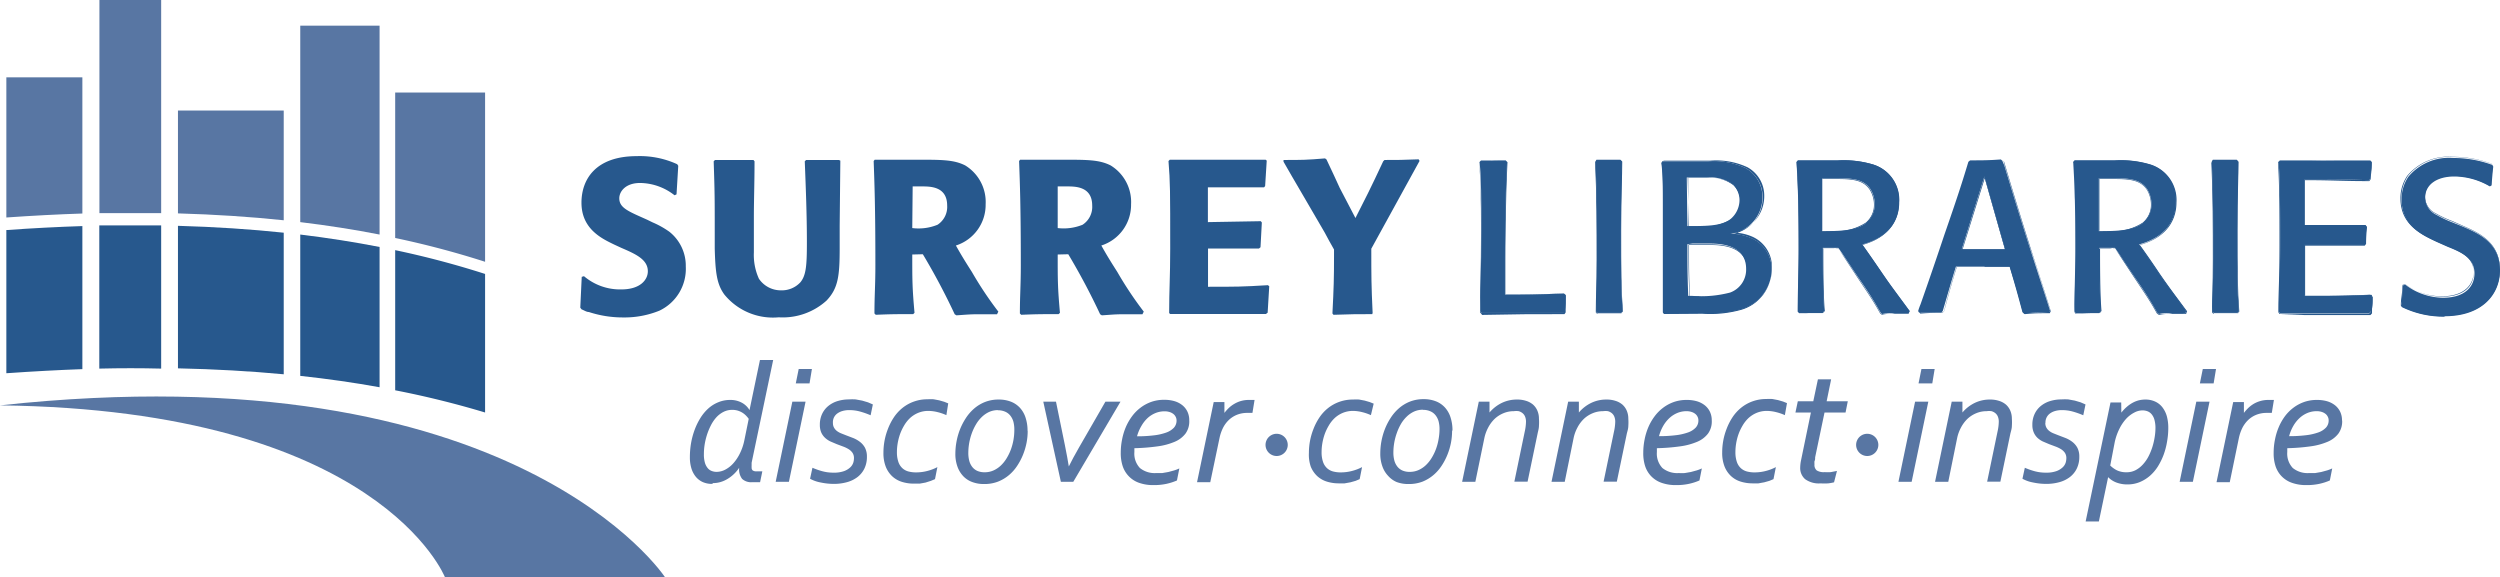 <?xml version="1.0" encoding="UTF-8"?> <svg xmlns="http://www.w3.org/2000/svg" xmlns:xlink="http://www.w3.org/1999/xlink" id="Layer_1" data-name="Layer 1" viewBox="0 0 189.09 43.67"><defs><style>.cls-1{fill:none;}.cls-2{fill:#27588d;}.cls-3,.cls-4{fill:#5876a3;}.cls-4{fill-rule:evenodd;}.cls-5{clip-path:url(#clip-path);}</style><clipPath id="clip-path"><rect class="cls-1" width="189.12" height="43.67"></rect></clipPath></defs><title>Artboard 1</title><path class="cls-2" d="M118.43,22.31c0,.54,0,.78-.08,1.25l-.08.11c-2.9,0-3.14,0-6.21,0l-.1-.11c0-1.32.08-3.27.08-6.12,0-2.51,0-3.89-.13-5.19l.11-.11c.88,0,1,0,1.87,0l.1.1c-.16,3-.16,7-.16,7.35,0,1.25,0,1.92,0,2.69,1.81,0,2.3,0,4.46-.08Z"></path><path class="cls-2" d="M112.05,23.75l-.11-.12v-.06c0-1.3.08-3.26.08-6.08,0-2.58-.05-3.94-.13-5.19l.12-.13h.36l1.53,0,.12.1c-.15,2.92-.16,6.64-.16,7.36,0,1.17,0,1.83,0,2.53v.14c1.74,0,2.27,0,4.25-.08h.19l.12.14c0,.35,0,.57,0,.8s0,.29,0,.47l-.09.13c-2.93,0-3.16,0-6.23.06Zm1.83-11.6c-.69,0-.91,0-1.52.05H112l-.1.11c.09,1.23.14,2.6.14,5.18,0,2.82,0,4.78-.08,6.08v0l.08.09c3.05,0,3.29,0,6.19,0l.06-.1,0-.45c0-.23,0-.45.05-.79l-.09-.11h-.16c-2,.06-2.52.08-4.28.08h0V22.1c0-.7,0-1.36,0-2.53,0-.72,0-4.45.16-7.35Z"></path><path class="cls-2" d="M122.68,12.24c0,1.09-.08,2.38-.08,5.18,0,3.13,0,4.46.13,6.14l-.1.11-1.81,0-.1-.11c0-1,.07-1.86.07-4,0-2.46,0-4.9-.12-7.35l.08-.13c.72,0,1,0,1.81,0Z"></path><path class="cls-2" d="M120.81,23.75l-.11-.12v-.18c0-.93.06-1.81.06-3.8,0-2.41,0-4.9-.11-7.34l.09-.15c.73,0,1,0,1.83-.06l.13.12c0,1.11-.08,2.41-.08,5.2,0,3,0,4.41.13,6.14l-.1.13-.47,0-1.35,0Zm1.74-11.6c-.81.06-1.08.06-1.79.06l-.06.12c.12,2.43.12,4.92.12,7.33,0,2,0,2.87-.06,3.8v.16l.08.09,1.34,0h.45l.08-.11c-.11-1.72-.14-3.09-.14-6.12,0-2.79,0-4.09.08-5.18Z"></path><path class="cls-2" d="M125.87,23.73l-.08-.11c0-.78,0-1.53,0-3,0-.7,0-4.1,0-4.87,0-1.71,0-2.59-.11-3.44l.08-.11,2.18,0c.32,0,.83,0,1.27,0a5.6,5.6,0,0,1,2.8.5,2.47,2.47,0,0,1,1.29,2.23,2.76,2.76,0,0,1-2.43,2.75,3.9,3.9,0,0,1,1.5.29A2.54,2.54,0,0,1,134,20.37a3.16,3.16,0,0,1-2.23,3,8.7,8.7,0,0,1-3,.31Zm1.76-6.63c1.47,0,2.59,0,3.27-.54a1.89,1.89,0,0,0,.67-1.42,1.71,1.71,0,0,0-.46-1.16,2.92,2.92,0,0,0-2-.55c-.52,0-1,0-1.53,0Zm0,1.37c0,1.86,0,2.13.06,3.91H128a8.66,8.66,0,0,0,2.85-.25,1.84,1.84,0,0,0,1.22-1.79c0-1.91-2.1-1.92-2.88-1.92l-1.17,0Z"></path><path class="cls-2" d="M125.86,23.75l-.09-.12c0-.76,0-1.49,0-3,0-.34,0-1.33,0-2.34s0-2.14,0-2.53c0-1.63,0-2.52-.11-3.43l.08-.13,2.2,0c.33,0,.83,0,1.27,0a5.64,5.64,0,0,1,2.81.51,2.5,2.5,0,0,1,1.3,2.25,2.77,2.77,0,0,1-2.29,2.74,3.62,3.62,0,0,1,1.35.29A2.54,2.54,0,0,1,134,20.37a3.19,3.19,0,0,1-2.25,3.05,8.68,8.68,0,0,1-3,.31Zm3.42-11.6c-.44,0-.94,0-1.27,0l-2.18,0-.06.1c.08.9.12,1.79.12,3.42,0,.39,0,1.47,0,2.53s0,2,0,2.34c0,1.54,0,2.27,0,3l.07.09,2.85,0a8.68,8.68,0,0,0,3-.31,3.15,3.15,0,0,0,2.21-3,2.5,2.5,0,0,0-1.53-2.44,3.8,3.8,0,0,0-1.46-.29h0v0a2.76,2.76,0,0,0,2.41-2.73,2.45,2.45,0,0,0-1.27-2.21,5.59,5.59,0,0,0-2.79-.5m-.87,10.24h-.73v0c-.07-1.78-.07-2.06-.07-3.91v0l.41,0,1.17,0c.72,0,2.91,0,2.91,1.95a1.87,1.87,0,0,1-1.24,1.81,7.16,7.16,0,0,1-2.46.25m-.69-.05h.69a7.13,7.13,0,0,0,2.44-.24,1.82,1.82,0,0,0,1.21-1.77c0-1.9-2.15-1.9-2.86-1.9l-1.17,0-.37,0c0,1.82,0,2.11.06,3.86m.45-5.22h-.57V13.46h0c.51,0,1,0,1.53,0a2.93,2.93,0,0,1,2,.56,1.75,1.75,0,0,1,.46,1.17,1.92,1.92,0,0,1-.68,1.43,4.44,4.44,0,0,1-2.75.55m-.52-.05h.52a4.4,4.4,0,0,0,2.72-.54,1.88,1.88,0,0,0,.66-1.4A1.7,1.7,0,0,0,131.1,14a2.89,2.89,0,0,0-1.94-.55c-.51,0-1,0-1.51,0Z"></path><path class="cls-2" d="M137.86,23.68c-.93,0-.95,0-1.79,0l-.1-.11c0-1.58.07-3.18.07-4.76,0-3.65-.07-4.93-.16-6.56l.1-.11h.41l1.65,0,1,0a7.76,7.76,0,0,1,2.56.28,2.79,2.79,0,0,1,2.05,2.88c0,1.3-.7,2.62-2.79,3.19.28.37,1.55,2.23,1.84,2.65.51.72.73,1,1.74,2.38l-.07.16c-.33,0-.67,0-1,0s-.68,0-1,.07l-.11-.08-.2-.34c-.47-.83-1-1.61-1.55-2.41-1-1.48-1.08-1.65-1.47-2.17-.51,0-.6,0-1.17,0,0,.9,0,3.4.11,4.77Zm3.32-6.86a1.77,1.77,0,0,0,.62-1.37,2.19,2.19,0,0,0-.31-1.12c-.52-.8-1.4-.85-2.62-.85l-1.06,0c0,1.89,0,2.15,0,4,1.24,0,2.59,0,3.37-.64"></path><path class="cls-2" d="M142.33,23.8l-.12-.09-.2-.35c-.34-.6-.73-1.18-1.11-1.75l-.44-.66-.42-.64c-.6-.91-.72-1.1-1-1.53l-.29,0c-.27,0-.43,0-.84,0,0,1.19,0,3.49.11,4.74l-.1.13c-.95,0-1,0-1.81.06l-.12-.12c0-1.43.06-3,.06-4.77,0-3.59-.06-4.87-.16-6.56l.1-.13H138l1,0h0a7.72,7.72,0,0,1,2.56.28,2.81,2.81,0,0,1,2.07,2.91c0,.91-.36,2.53-2.77,3.21.24.32,1,1.4,1.47,2.11l.39.56c.48.68.72,1,1.71,2.33l-.07.2h0c-.33,0-.67,0-1,0s-.68,0-1,.07ZM139,18.75c.35.45.47.63,1.07,1.54l.42.63.44.66c.38.57.77,1.15,1.11,1.75l.19.34.1.07c.34,0,.68,0,1-.07s.65,0,1,0l.06-.15c-1-1.28-1.23-1.62-1.71-2.31l-.39-.56c-.48-.69-1.28-1.86-1.49-2.14l0,0h0c2.41-.66,2.77-2.27,2.77-3.17a2.77,2.77,0,0,0-2-2.86,7.74,7.74,0,0,0-2.55-.28l-1,0H136l-.08.11c.11,1.67.17,3,.17,6.55,0,1.78,0,3.34-.07,4.76l.09.1a17.41,17.41,0,0,1,1.77-.06l.08-.11c-.1-1.24-.12-3.58-.12-4.76v0h0c.43,0,.59,0,.86,0Zm-.55-1.26h-.67v0c0-1.81,0-2.07,0-4v0h0l1.06,0c1.26,0,2.12.06,2.64.86a2.22,2.22,0,0,1,.31,1.14,1.79,1.79,0,0,1-.63,1.39,4.2,4.2,0,0,1-2.74.65m-.62-.06h.63a4.17,4.17,0,0,0,2.7-.64,1.75,1.75,0,0,0,.61-1.35,2.17,2.17,0,0,0-.31-1.11c-.51-.78-1.36-.83-2.6-.83l-1,0c0,1.86,0,2.13,0,3.91"></path><path class="cls-2" d="M151.6,12.52c.54,1.79,1.16,3.81,1.65,5.36s1.32,4.07,1.81,5.63l-.06.13c-.85,0-1.21,0-1.89.07l-.11-.11c-.41-1.53-.54-2-1-3.44l-1.94,0-2.12,0c-.47,1.53-.57,1.92-1,3.37l-.11.11c-.7,0-.86,0-1.68,0l-.07-.11a4.48,4.48,0,0,1,.18-.51q.93-2.64,1.81-5.28c1-2.88,1.34-3.94,1.81-5.5l.13-.11c1.14,0,1.29,0,2.33-.07l.11.11Zm-3.22,6.33,1.56,0,1.71,0-1.56-5.5Z"></path><path class="cls-2" d="M153.09,23.73l-.12-.12c-.38-1.42-.52-1.91-.87-3.11l-.09-.32h-4c-.42,1.35-.54,1.81-.84,2.91l-.12.44-.12.13c-.71,0-.88,0-1.69.06h0l-.07-.13a3.65,3.65,0,0,1,.18-.53c.61-1.74,1.22-3.52,1.81-5.27,1-2.86,1.33-3.93,1.81-5.5l.14-.12h.2c1,0,1.16,0,2.14-.06l.13.12.09.3c.56,1.87,1.17,3.87,1.64,5.36l.27.85c.5,1.55,1.13,3.48,1.53,4.79l-.07.16h0c-.83,0-1.18,0-1.89.07Zm-3-3.62h2l.1.35c.35,1.2.49,1.7.86,3.1l.1.1c.7,0,1,0,1.86-.07l.06-.12c-.41-1.29-1-3.22-1.54-4.77l-.27-.85c-.47-1.49-1.08-3.49-1.64-5.36l-.08-.29-.11-.1c-1,.05-1.14.06-2.12.07h-.19l-.11.11c-.47,1.57-.83,2.64-1.8,5.49-.59,1.76-1.2,3.53-1.81,5.28a4.58,4.58,0,0,0-.18.5l.05.08c.8,0,1,0,1.67,0l.1-.11.11-.43c.3-1.11.42-1.57.84-2.93v0h2.13m-.15-1.22h-1.6l1.74-5.62,1.6,5.62h-1.74m-1.53-.07h3.21l-1.53-5.39Z"></path><path class="cls-2" d="M158.79,23.68c-.93,0-.95,0-1.79,0l-.1-.11c0-1.58.07-3.18.07-4.76,0-3.65-.07-4.93-.16-6.56l.1-.11h.41l1.64,0,1,0a7.76,7.76,0,0,1,2.56.28,2.79,2.79,0,0,1,2.05,2.88c0,1.3-.7,2.62-2.79,3.19.28.37,1.55,2.23,1.84,2.65.51.72.73,1,1.74,2.38l-.07.16c-.33,0-.67,0-1,0s-.68,0-1,.07l-.11-.08-.2-.34c-.47-.83-1-1.61-1.55-2.41-1-1.48-1.08-1.65-1.47-2.17-.51,0-.6,0-1.17,0,0,.9,0,3.4.11,4.77Zm3.32-6.86a1.77,1.77,0,0,0,.62-1.37,2.18,2.18,0,0,0-.31-1.12c-.52-.8-1.4-.85-2.62-.85l-1.06,0c0,1.89,0,2.15,0,4,1.24,0,2.59,0,3.37-.64"></path><path class="cls-2" d="M163.26,23.8l-.12-.09-.2-.35c-.34-.6-.73-1.18-1.11-1.75l-.44-.66-.42-.64c-.6-.91-.72-1.1-1-1.53l-.29,0c-.27,0-.43,0-.84,0,0,1.19,0,3.5.11,4.74l-.1.13c-.94,0-1,0-1.81.06l-.12-.12c0-1.44.06-3,.06-4.77,0-3.59-.06-4.87-.16-6.56l.1-.13h2.07l1,0h0a7.71,7.71,0,0,1,2.56.28,2.81,2.81,0,0,1,2.07,2.91c0,.91-.36,2.53-2.77,3.21.24.32,1,1.4,1.47,2.12l.39.56c.48.68.72,1,1.71,2.33l-.07.2h0c-.33,0-.67,0-1,0s-.68,0-1,.07Zm-3.32-5.05c.35.45.47.63,1.07,1.54l.42.64.44.66c.38.57.77,1.15,1.11,1.75l.2.34.1.07c.34,0,.68,0,1-.07s.65,0,1,0l.06-.15c-1-1.28-1.22-1.62-1.7-2.3l-.39-.56c-.48-.7-1.28-1.86-1.49-2.14l0,0h0c2.41-.66,2.77-2.27,2.77-3.17a2.77,2.77,0,0,0-2-2.86,7.74,7.74,0,0,0-2.55-.28l-1,0H156.9l-.08.11c.11,1.67.17,3,.17,6.55,0,1.78,0,3.34-.07,4.76l.09.1a17.4,17.4,0,0,1,1.77-.06l.08-.11c-.12-1.53-.12-4.43-.12-4.76v0h0c.43,0,.59,0,.86,0Zm-.55-1.26h-.67v0c0-1.81,0-2.07,0-4v0h0l1.06,0c1.26,0,2.12.06,2.64.86a2.19,2.19,0,0,1,.31,1.14,1.8,1.8,0,0,1-.63,1.39,4.21,4.21,0,0,1-2.74.65m-.62-.06h.63a4.17,4.17,0,0,0,2.71-.64,1.75,1.75,0,0,0,.61-1.35,2.17,2.17,0,0,0-.3-1.11c-.51-.78-1.36-.83-2.6-.83l-1,0c0,1.86,0,2.13,0,3.91"></path><path class="cls-2" d="M169.29,12.24c0,1.09-.08,2.38-.08,5.18,0,3.13,0,4.46.13,6.14l-.1.11-1.81,0-.1-.11c0-1,.07-1.86.07-4,0-2.46,0-4.9-.11-7.35l.08-.13c.72,0,1,0,1.81,0Z"></path><path class="cls-2" d="M167.42,23.75l-.11-.12v-.19c0-.93.06-1.81.06-3.78,0-2.41,0-4.9-.11-7.34l.09-.15c.73,0,1,0,1.83-.06l.13.12c0,1.11-.07,2.41-.07,5.2,0,3,0,4.4.13,6.14l-.1.13-.47,0-1.35,0Zm1.74-11.6c-.81.06-1.08.06-1.79.06l-.06.12c.12,2.43.12,4.92.12,7.33,0,2,0,2.86-.06,3.79v.17l.08.09,1.34,0h.45l.08-.11c-.11-1.72-.14-3.1-.14-6.12,0-2.79,0-4.09.08-5.18Z"></path><path class="cls-2" d="M179.4,22.34c0,.55,0,.67-.08,1.22l-.11.12c-3.17,0-3.68,0-6.77,0l-.08-.11c0-1.29.1-2.17.1-5.15,0-2.74,0-4.3-.11-6.17l.1-.11c3.21,0,3.84,0,6.84,0l.1.11c0,.49-.08.68-.11,1.27l-.1.11c-2.1-.07-2.8-.07-4.87-.08,0,1.5,0,2,0,3.47,2,0,2.62,0,4.61,0l.08.11a11.27,11.27,0,0,0-.08,1.25l-.1.11c-1.89,0-2.3,0-4.51,0,0,1.89,0,2.35,0,3.89,2.46,0,3,0,5.07-.08Z"></path><path class="cls-2" d="M172.42,23.75l-.09-.12V23.2c0-1.12.08-2.08.08-4.74s0-4.3-.11-6.17l.1-.13h1.31l5.55,0,.12.12c0,.15,0,.26,0,.36,0,.28-.05.5-.08.93l-.1.13c-1.91,0-2.67-.06-4.32-.07h-.55c0,1.47,0,1.93,0,3.42,1.77,0,2.45,0,4,0h.6l.1.13c-.05.53-.06.71-.07,1.13v.14l-.1.13c-1.9,0-2.3,0-4.51,0,0,1.56,0,2.14,0,3.18v.66c2.43,0,2.95,0,5-.08l.12.12c0,.43,0,.6-.06.89l0,.35-.12.13c-2.48,0-3.33,0-5,0Zm6.83-11.6c-2.53,0-3.37,0-5.53.05h-1.29l-.08.11c.12,1.86.12,3.38.12,6.16s0,3.62-.08,4.74l0,.41.07.09,1.74,0c1.7,0,2.56,0,5,0l.1-.11v-.34c0-.29,0-.46.06-.87l-.09-.1c-2.08.09-2.59.09-5,.09h0v-.71c0-1.05,0-1.63,0-3.21v0h0c2.22,0,2.62,0,4.51,0l.08-.1v-.12a10.54,10.54,0,0,1,.08-1.12l-.08-.1-.58,0c-1.55,0-2.22,0-4,0h0v0c0-1.51,0-2,0-3.47v0h.6c1.65,0,2.4,0,4.3.08l.08-.1c0-.42,0-.64.07-.92l0-.34Z"></path><path class="cls-2" d="M186.32,17.16c1.19.52,2.77,1.21,2.77,3.29,0,1.82-1.35,3.47-4.18,3.47a7,7,0,0,1-3.22-.72l-.07-.11c.07-.57.08-.88.13-1.5l.16-.07a4.8,4.8,0,0,0,2.87,1c1.68,0,2.38-.86,2.38-1.84,0-1.14-.94-1.58-2-2l-.81-.36c-1.16-.54-2.7-1.24-2.7-3.23a3,3,0,0,1,.5-1.71,4,4,0,0,1,3.42-1.43,8.54,8.54,0,0,1,2.93.52l.08.13c-.07.62-.08.85-.13,1.43l-.13.07a5.38,5.38,0,0,0-2.69-.75c-1.35,0-2.2.64-2.2,1.6a1.46,1.46,0,0,0,.83,1.29,8.6,8.6,0,0,0,1.25.59Z"></path><path class="cls-2" d="M184.91,23.95a7.17,7.17,0,0,1-3.24-.72l-.08-.12c0-.45.07-.73.1-1.11l0-.42.18-.07.07,0a4.72,4.72,0,0,0,2.81.93c1.47,0,2.35-.68,2.35-1.82s-.9-1.55-2-2l-.85-.37c-1.13-.53-2.69-1.25-2.69-3.23a3,3,0,0,1,.51-1.72,4.06,4.06,0,0,1,3.44-1.44,8.55,8.55,0,0,1,2.94.52l.09.14c-.05.54-.07.79-.11,1.21l0,.24-.14.08a5.54,5.54,0,0,0-2.7-.75c-1.32,0-2.17.62-2.17,1.57a1.42,1.42,0,0,0,.82,1.27,8.65,8.65,0,0,0,1.25.58l.81.36c1.18.52,2.78,1.22,2.78,3.31,0,1.61-1.1,3.49-4.21,3.49m-3.14-2.34,0,.39c0,.38,0,.66-.1,1.09l.06.1a7.17,7.17,0,0,0,3.2.7c3.07,0,4.16-1.85,4.16-3.44,0-2.06-1.58-2.75-2.74-3.26l-.83-.36a8.47,8.47,0,0,1-1.26-.59,1.49,1.49,0,0,1-.84-1.31c0-1,.87-1.62,2.22-1.62a5.42,5.42,0,0,1,2.7.75l.11-.07v-.22c0-.42.06-.67.11-1.2l-.08-.11a8.61,8.61,0,0,0-2.91-.51,4,4,0,0,0-3.4,1.42,3,3,0,0,0-.5,1.7c0,2,1.54,2.67,2.66,3.19h0l.81.36c1.1.42,2,.87,2,2,0,.9-.63,1.86-2.4,1.86a4.77,4.77,0,0,1-2.83-.93l0,0Z"></path><path class="cls-2" d="M49.36,16.82a6.71,6.71,0,0,1,1.27.71,3.28,3.28,0,0,1,1.24,2.63,3.5,3.5,0,0,1-2,3.34,7,7,0,0,1-2.74.51,8.24,8.24,0,0,1-2.59-.41c-.18,0-.36-.13-.55-.2l-.1-.13L44,20.94l.17-.05a4.21,4.21,0,0,0,2.83,1c1.44,0,2-.74,2-1.37,0-.88-.88-1.29-2-1.77l-.54-.25c-.93-.45-2.48-1.17-2.48-3.17,0-1.77,1.08-3.52,4.18-3.52a6.77,6.77,0,0,1,3.06.61l.08.12-.13,2.16-.15.07a4.28,4.28,0,0,0-2.61-.93c-1.09,0-1.57.64-1.57,1.16,0,.74.73,1,2.11,1.62Z"></path><path class="cls-2" d="M63.56,12.15l-.05,4.91v1.68c0,2.1-.1,3.06-1,4A4.94,4.94,0,0,1,58.9,24a4.74,4.74,0,0,1-4.11-1.72c-.58-.79-.68-1.69-.73-3.47V17.6c0-2.58,0-3-.08-5.4l.1-.1c1.12,0,1.5,0,2.91,0l.08.1c0,1.64-.05,2.91-.05,4.25,0,.88,0,1.75,0,2.63a4.36,4.36,0,0,0,.38,2,2,2,0,0,0,1.68.88,1.91,1.91,0,0,0,1.45-.6c.45-.53.5-1.32.5-3.06,0-2-.08-4.06-.16-6.1l.1-.1c.94,0,1.27,0,2.48,0Z"></path><path class="cls-2" d="M69,19.25c0,2,0,2.49.17,4.41l-.1.1c-1.36,0-1.62,0-2.83.05l-.1-.1c0-1.37.07-2.11.07-3.65,0-4.49-.07-6.21-.13-7.88l.08-.1h2l1.16,0c1.93,0,2.82,0,3.68.43a3.24,3.24,0,0,1,1.55,2.94,3.23,3.23,0,0,1-2.25,3.12c.41.73.68,1.17,1.21,2a27.32,27.32,0,0,0,2,3l-.1.2c-.51,0-1,0-1.55,0s-1,.05-1.52.08l-.13-.08a49.86,49.86,0,0,0-2.41-4.54Zm0-2A3.8,3.8,0,0,0,70.91,17a1.61,1.61,0,0,0,.73-1.45c0-1.45-1.27-1.45-1.92-1.45-.23,0-.46,0-.69,0Z"></path><path class="cls-2" d="M80,19.25c0,2,0,2.49.17,4.41l-.1.1c-1.36,0-1.62,0-2.83.05l-.1-.1c0-1.37.07-2.11.07-3.65,0-4.49-.07-6.21-.13-7.88l.08-.1h2l1.16,0c1.93,0,2.82,0,3.68.43a3.24,3.24,0,0,1,1.55,2.94,3.23,3.23,0,0,1-2.25,3.12c.41.73.68,1.17,1.21,2a27.32,27.32,0,0,0,2,3l-.1.2c-.51,0-1,0-1.55,0s-1,.05-1.52.08l-.13-.08a50.36,50.36,0,0,0-2.41-4.54Zm0-2A3.8,3.8,0,0,0,81.88,17a1.61,1.61,0,0,0,.73-1.45c0-1.45-1.27-1.45-1.92-1.45-.23,0-.46,0-.69,0Z"></path><path class="cls-2" d="M96,21.65l-.12,2-.13.1H88.51l-.08-.07c0-1.74.08-2.78.08-4.86,0-4.43,0-5-.13-6.64l.1-.1h7.25l.08.07-.12,1.92-.08.1c-2,0-2.38,0-4.25,0v2.63l4-.07.08.1-.1,1.87-.12.1H91.37l0,2.89c2.11,0,2.58,0,4.53-.12Z"></path><path class="cls-2" d="M103.79,23.76c-1.17,0-1.54,0-2.93.05l-.08-.1c.1-1.95.12-2.68.12-4.31v-.53c-.25-.43-.48-.86-.71-1.29-.43-.76-2.63-4.49-3.11-5.35l0-.13c1.39,0,1.74,0,3.14-.12l.11.08c.5,1.06.73,1.55,1,2.15.17.31,1,1.92,1.19,2.28.69-1.35,1.14-2.23,2.1-4.29l.1-.1c1,0,1.34,0,2.58-.05l.07.12-3.65,6.64c0,2.11,0,2.71.1,4.86Z"></path><path class="cls-3" d="M53.86,36.6a1.71,1.71,0,0,1-.71-.14,1.46,1.46,0,0,1-.53-.41,1.86,1.86,0,0,1-.33-.64,2.83,2.83,0,0,1-.11-.83,6.3,6.3,0,0,1,.09-1.07,5.76,5.76,0,0,1,.27-1,4.91,4.91,0,0,1,.44-.9,3.35,3.35,0,0,1,.6-.72,2.57,2.57,0,0,1,.76-.47,2.31,2.31,0,0,1,.88-.17,1.79,1.79,0,0,1,.89.21,1.48,1.48,0,0,1,.58.56h0l.79-3.79h1L56.85,35c0,.07,0,.13,0,.2a1.25,1.25,0,0,0,0,.16.28.28,0,0,0,.08.22.49.49,0,0,0,.31.07h.19l.23,0-.17.82-.26,0-.33,0a1,1,0,0,1-.77-.25,1.17,1.17,0,0,1-.22-.84h0a2.78,2.78,0,0,1-.47.54,2.69,2.69,0,0,1-.51.36,2.15,2.15,0,0,1-.51.2,2.06,2.06,0,0,1-.48.06m2.69-4.86a2,2,0,0,0-.2-.24,1.5,1.5,0,0,0-.27-.22,1.55,1.55,0,0,0-.35-.16,1.46,1.46,0,0,0-.43-.06,1.43,1.43,0,0,0-.67.16,1.9,1.9,0,0,0-.55.43,2.85,2.85,0,0,0-.41.62,4.7,4.7,0,0,0-.29.72,4.91,4.91,0,0,0-.17.74,4.56,4.56,0,0,0-.05.68,2.25,2.25,0,0,0,.08.66,1.12,1.12,0,0,0,.22.41.73.73,0,0,0,.31.21,1,1,0,0,0,.35.06,1.43,1.43,0,0,0,.64-.16,2.14,2.14,0,0,0,.61-.47,3.27,3.27,0,0,0,.51-.76,4,4,0,0,0,.34-1Z"></path><path class="cls-3" d="M58.67,36.44l1.26-6.06h1l-1.26,6.06ZM60.19,29l.22-1.09h1L61.23,29Z"></path><path class="cls-3" d="M63,32a.69.69,0,0,0,.08.34.83.83,0,0,0,.21.25,1.37,1.37,0,0,0,.31.18l.38.15.55.21a2.15,2.15,0,0,1,.51.29,1.4,1.4,0,0,1,.38.44,1.43,1.43,0,0,1,.15.69,2,2,0,0,1-.19.89,1.81,1.81,0,0,1-.52.64,2.31,2.31,0,0,1-.8.39,3.71,3.71,0,0,1-1,.13,4.84,4.84,0,0,1-1-.11,2.59,2.59,0,0,1-.79-.28l.18-.83a5.56,5.56,0,0,0,.74.26,3.18,3.18,0,0,0,.86.11,2.26,2.26,0,0,0,.8-.12,1.37,1.37,0,0,0,.47-.29.84.84,0,0,0,.22-.35,1.14,1.14,0,0,0,.05-.32.71.71,0,0,0-.11-.42,1,1,0,0,0-.3-.28,2.26,2.26,0,0,0-.42-.2l-.48-.18-.47-.2a1.6,1.6,0,0,1-.4-.27,1.24,1.24,0,0,1-.29-.4,1.43,1.43,0,0,1-.11-.58,1.88,1.88,0,0,1,.18-.85,1.73,1.73,0,0,1,.48-.6,2.07,2.07,0,0,1,.7-.36,2.93,2.93,0,0,1,.83-.12,3.83,3.83,0,0,1,.52,0l.49.09.44.13.37.16-.17.82a6,6,0,0,0-.79-.28,3,3,0,0,0-.81-.11,1.79,1.79,0,0,0-.54.07,1.22,1.22,0,0,0-.4.2.83.83,0,0,0-.24.3A.85.85,0,0,0,63,32"></path><path class="cls-3" d="M71.58,31.4a3.74,3.74,0,0,0-.67-.23,2.94,2.94,0,0,0-.69-.09,2,2,0,0,0-.78.15,2.1,2.1,0,0,0-.62.4,2.56,2.56,0,0,0-.45.58,3.73,3.73,0,0,0-.31.67,4.25,4.25,0,0,0-.17.69,3.94,3.94,0,0,0-.05.62,2.23,2.23,0,0,0,.11.75,1.15,1.15,0,0,0,.3.47,1.09,1.09,0,0,0,.46.25,2.25,2.25,0,0,0,.59.07,3.32,3.32,0,0,0,.88-.12,3.47,3.47,0,0,0,.72-.28l-.18.91-.31.13L70,36.5l-.44.08-.46,0a3,3,0,0,1-.87-.13,1.92,1.92,0,0,1-.73-.41,2,2,0,0,1-.5-.73,2.8,2.8,0,0,1-.18-1.07,5,5,0,0,1,.08-.89,4.91,4.91,0,0,1,.26-.91,4.48,4.48,0,0,1,.44-.86,3.19,3.19,0,0,1,.64-.71,3,3,0,0,1,1.93-.67,3.24,3.24,0,0,1,.45,0l.42.08.38.11.3.12Z"></path><path class="cls-3" d="M77.73,32.61a4.65,4.65,0,0,1-.08.85,4.89,4.89,0,0,1-.26.9,4.65,4.65,0,0,1-.44.85,3.26,3.26,0,0,1-.63.72,3,3,0,0,1-.84.5,2.86,2.86,0,0,1-1.05.18,2.49,2.49,0,0,1-.89-.15,1.79,1.79,0,0,1-.68-.44,2.06,2.06,0,0,1-.44-.72,2.81,2.81,0,0,1-.16-1,5.07,5.07,0,0,1,.08-.86,5,5,0,0,1,.25-.91,4.75,4.75,0,0,1,.44-.87,3.41,3.41,0,0,1,.63-.74,2.87,2.87,0,0,1,.83-.51,2.79,2.79,0,0,1,1.05-.19,2.51,2.51,0,0,1,.89.15,1.83,1.83,0,0,1,.69.45,2,2,0,0,1,.44.74,3.16,3.16,0,0,1,.16,1m-2.23-1.54a1.61,1.61,0,0,0-.68.14,2,2,0,0,0-.55.38,2.59,2.59,0,0,0-.44.56,3.89,3.89,0,0,0-.32.68,4.4,4.4,0,0,0-.26,1.46,2.34,2.34,0,0,0,.07.61,1.29,1.29,0,0,0,.23.47,1,1,0,0,0,.39.3,1.34,1.34,0,0,0,.55.1,1.6,1.6,0,0,0,.67-.14,2,2,0,0,0,.56-.38,2.65,2.65,0,0,0,.44-.56,3.84,3.84,0,0,0,.32-.67,4.34,4.34,0,0,0,.19-.73,4.44,4.44,0,0,0,.06-.73,2.38,2.38,0,0,0-.07-.61,1.31,1.31,0,0,0-.23-.46,1,1,0,0,0-.39-.3,1.35,1.35,0,0,0-.55-.11"></path><path class="cls-3" d="M79.87,30.38l.67,3.27.18.93q.07.39.12.7h0c.1-.2.21-.42.34-.66l.43-.77,2-3.47h1.14l-3.57,6.06h-.94l-1.33-6.06Z"></path><path class="cls-3" d="M89.95,31.79a1.57,1.57,0,0,1-.28,1,2,2,0,0,1-.81.62,5,5,0,0,1-1.3.35,15,15,0,0,1-1.76.14s0,.09,0,.14,0,.1,0,.15a1.58,1.58,0,0,0,.42,1.21,1.78,1.78,0,0,0,1.24.38l.45,0,.46-.08.44-.12a3.12,3.12,0,0,0,.39-.15l-.18.91a4.19,4.19,0,0,1-.77.25,4.33,4.33,0,0,1-1,.1,3.15,3.15,0,0,1-1.12-.18,2,2,0,0,1-1.22-1.27,3.13,3.13,0,0,1-.14-1,5.05,5.05,0,0,1,.1-1,4.68,4.68,0,0,1,.28-.93,4.1,4.1,0,0,1,.47-.82,3.17,3.17,0,0,1,.64-.65,3,3,0,0,1,.81-.44,2.9,2.9,0,0,1,1-.16,2.71,2.71,0,0,1,.72.09,1.75,1.75,0,0,1,.6.29,1.4,1.4,0,0,1,.41.49,1.5,1.5,0,0,1,.15.7M86,33a10.06,10.06,0,0,0,1.26-.07,4.18,4.18,0,0,0,.94-.21,1.48,1.48,0,0,0,.59-.37.8.8,0,0,0,.2-.55.59.59,0,0,0-.06-.26.63.63,0,0,0-.17-.22.86.86,0,0,0-.28-.15,1.21,1.21,0,0,0-.39-.06,1.82,1.82,0,0,0-.69.13,2,2,0,0,0-.6.38,2.53,2.53,0,0,0-.47.6A3.16,3.16,0,0,0,86,33"></path><path class="cls-3" d="M94.73,31.23l-.39,0a2.06,2.06,0,0,0-.8.15,1.93,1.93,0,0,0-.62.41,2.16,2.16,0,0,0-.43.6,3.19,3.19,0,0,0-.25.74l-.7,3.34h-1l1.26-6.06h.81v.82h0a3.22,3.22,0,0,1,.34-.38,2.19,2.19,0,0,1,.42-.31,2.12,2.12,0,0,1,1.09-.29h.22l.21,0Z"></path><path class="cls-3" d="M103.69,31.4a3.73,3.73,0,0,0-.67-.23,2.93,2.93,0,0,0-.68-.09,2,2,0,0,0-.78.15,2.08,2.08,0,0,0-.62.4,2.53,2.53,0,0,0-.45.58,3.73,3.73,0,0,0-.31.67,4.26,4.26,0,0,0-.17.69,3.94,3.94,0,0,0-.05.62,2.2,2.2,0,0,0,.11.75,1.14,1.14,0,0,0,.3.47,1.09,1.09,0,0,0,.46.25,2.25,2.25,0,0,0,.59.07,3.32,3.32,0,0,0,.88-.12,3.47,3.47,0,0,0,.72-.28l-.18.91-.31.13-.39.11-.44.08-.46,0a3,3,0,0,1-.87-.13,1.92,1.92,0,0,1-.73-.41,2,2,0,0,1-.5-.73A2.78,2.78,0,0,1,99,34.26a5,5,0,0,1,.08-.89,4.91,4.91,0,0,1,.26-.91,4.42,4.42,0,0,1,.44-.86,3.14,3.14,0,0,1,.64-.71,3,3,0,0,1,1.93-.67,3.23,3.23,0,0,1,.45,0l.42.08.38.11.3.12Z"></path><path class="cls-3" d="M109.83,32.61a4.74,4.74,0,0,1-.08.85,4.89,4.89,0,0,1-.26.9,4.66,4.66,0,0,1-.44.85,3.23,3.23,0,0,1-.63.72,3,3,0,0,1-.83.5,2.87,2.87,0,0,1-1.06.18,2.49,2.49,0,0,1-.89-.15A1.79,1.79,0,0,1,105,36a2,2,0,0,1-.44-.72,2.78,2.78,0,0,1-.16-1,5.1,5.1,0,0,1,.33-1.78,4.69,4.69,0,0,1,.44-.87,3.41,3.41,0,0,1,.63-.74,2.87,2.87,0,0,1,.83-.51,2.79,2.79,0,0,1,1.05-.19,2.51,2.51,0,0,1,.89.15,1.83,1.83,0,0,1,.69.45,2,2,0,0,1,.44.74,3.16,3.16,0,0,1,.16,1m-2.23-1.54a1.61,1.61,0,0,0-.68.14,2,2,0,0,0-.55.38,2.62,2.62,0,0,0-.44.56,4,4,0,0,0-.31.68,4.4,4.4,0,0,0-.26,1.46,2.34,2.34,0,0,0,.07.61,1.3,1.3,0,0,0,.23.47,1,1,0,0,0,.39.3,1.33,1.33,0,0,0,.55.1,1.6,1.6,0,0,0,.67-.14,2,2,0,0,0,.56-.38,2.65,2.65,0,0,0,.44-.56,3.76,3.76,0,0,0,.32-.67,4.16,4.16,0,0,0,.19-.73,4.34,4.34,0,0,0,.07-.73,2.34,2.34,0,0,0-.07-.61,1.28,1.28,0,0,0-.23-.46,1,1,0,0,0-.39-.3,1.35,1.35,0,0,0-.55-.11"></path><path class="cls-3" d="M111.59,36.44h-1l1.26-6.06h.81v.82h0a2.86,2.86,0,0,1,.92-.72,2.63,2.63,0,0,1,1.18-.26,2.14,2.14,0,0,1,.67.1,1.49,1.49,0,0,1,.52.28,1.29,1.29,0,0,1,.33.46,1.52,1.52,0,0,1,.12.62,3.59,3.59,0,0,1,0,.53c0,.19-.06.38-.1.57l-.76,3.65h-1l.78-3.76a3.73,3.73,0,0,0,.1-.77,1,1,0,0,0-.07-.39.65.65,0,0,0-.19-.26.81.81,0,0,0-.29-.15,1.38,1.38,0,0,0-.37,0,2,2,0,0,0-.8.16,2.16,2.16,0,0,0-.66.43,2.57,2.57,0,0,0-.48.65,3,3,0,0,0-.29.8Z"></path><path class="cls-3" d="M118.35,36.44h-1l1.26-6.06h.81v.82h0a2.85,2.85,0,0,1,.92-.72,2.62,2.62,0,0,1,1.18-.26,2.13,2.13,0,0,1,.67.1,1.49,1.49,0,0,1,.52.28,1.3,1.3,0,0,1,.33.46,1.54,1.54,0,0,1,.12.62,3.73,3.73,0,0,1,0,.53c0,.19-.06.38-.11.57l-.76,3.65h-1l.78-3.76a3.73,3.73,0,0,0,.1-.77,1,1,0,0,0-.07-.39.66.66,0,0,0-.19-.26.81.81,0,0,0-.29-.15,1.38,1.38,0,0,0-.37,0,2,2,0,0,0-.8.16,2.16,2.16,0,0,0-.66.43,2.55,2.55,0,0,0-.48.65,2.94,2.94,0,0,0-.29.8Z"></path><path class="cls-3" d="M129.47,31.79a1.56,1.56,0,0,1-.28,1,2,2,0,0,1-.81.62,5,5,0,0,1-1.3.35,15,15,0,0,1-1.76.14s0,.09,0,.14,0,.1,0,.15a1.58,1.58,0,0,0,.42,1.21,1.78,1.78,0,0,0,1.24.38,3.51,3.51,0,0,0,.45,0l.46-.08.44-.12a3.06,3.06,0,0,0,.39-.15l-.18.91a4.15,4.15,0,0,1-.77.25,4.33,4.33,0,0,1-1,.1,3.15,3.15,0,0,1-1.12-.18,2,2,0,0,1-.77-.5,2,2,0,0,1-.45-.76,3.16,3.16,0,0,1-.14-1,5.05,5.05,0,0,1,.1-1,4.68,4.68,0,0,1,.28-.93,4,4,0,0,1,.47-.82,3.18,3.18,0,0,1,.64-.65,3,3,0,0,1,.81-.44,2.9,2.9,0,0,1,1-.16,2.72,2.72,0,0,1,.72.09,1.76,1.76,0,0,1,.6.29,1.39,1.39,0,0,1,.41.49,1.49,1.49,0,0,1,.15.7m-4,1.17a10.06,10.06,0,0,0,1.26-.07,4.17,4.17,0,0,0,.94-.21,1.47,1.47,0,0,0,.59-.37.79.79,0,0,0,.2-.55.61.61,0,0,0-.06-.26.62.62,0,0,0-.17-.22.86.86,0,0,0-.28-.15,1.2,1.2,0,0,0-.38-.06,1.82,1.82,0,0,0-.69.13,2,2,0,0,0-.6.38,2.53,2.53,0,0,0-.48.6,3.2,3.2,0,0,0-.32.78"></path><path class="cls-3" d="M135,31.4a3.71,3.71,0,0,0-.67-.23,2.94,2.94,0,0,0-.69-.09,2,2,0,0,0-.78.15,2.1,2.1,0,0,0-.62.4,2.56,2.56,0,0,0-.45.58,3.8,3.8,0,0,0-.31.67,4.15,4.15,0,0,0-.17.69,3.94,3.94,0,0,0-.05.62,2.23,2.23,0,0,0,.11.75,1.14,1.14,0,0,0,.3.47,1.1,1.1,0,0,0,.46.25,2.25,2.25,0,0,0,.59.07,3.32,3.32,0,0,0,.88-.12,3.44,3.44,0,0,0,.72-.28l-.18.91-.31.13-.39.11-.44.08-.46,0a3,3,0,0,1-.87-.13,1.91,1.91,0,0,1-.73-.41,2,2,0,0,1-.5-.73,2.8,2.8,0,0,1-.18-1.07,5,5,0,0,1,.08-.89,4.91,4.91,0,0,1,.26-.91,4.48,4.48,0,0,1,.44-.86,3.18,3.18,0,0,1,.64-.71,3,3,0,0,1,1.93-.67,3.25,3.25,0,0,1,.45,0l.42.08.38.11.3.12Z"></path><path class="cls-3" d="M138.72,36.48a3.24,3.24,0,0,1-.44.08,4.43,4.43,0,0,1-.58,0,1.76,1.76,0,0,1-1.17-.32,1.11,1.11,0,0,1-.37-.88,2.85,2.85,0,0,1,.06-.53l.75-3.63h-1.17l.18-.85h1.17l.35-1.66h1l-.34,1.66h1.6l-.17.85H138l-.71,3.39c0,.11,0,.21-.05.29a1.49,1.49,0,0,0,0,.24.54.54,0,0,0,.17.46,1,1,0,0,0,.6.13,3.29,3.29,0,0,0,.46,0l.47-.09Z"></path><path class="cls-3" d="M143.59,36.44l1.26-6.06h1l-1.26,6.06ZM145.11,29l.22-1.09h1L146.15,29Z"></path><path class="cls-3" d="M147.36,36.44h-1l1.26-6.06h.81v.82h0a2.85,2.85,0,0,1,.92-.72,2.62,2.62,0,0,1,1.18-.26,2.14,2.14,0,0,1,.67.1,1.49,1.49,0,0,1,.52.28,1.3,1.3,0,0,1,.33.46,1.54,1.54,0,0,1,.12.62,3.73,3.73,0,0,1,0,.53c0,.19-.06.38-.11.57l-.76,3.65h-1l.78-3.76a3.73,3.73,0,0,0,.1-.77,1,1,0,0,0-.07-.39.65.65,0,0,0-.19-.26.81.81,0,0,0-.29-.15,1.37,1.37,0,0,0-.37,0,2,2,0,0,0-.8.16,2.18,2.18,0,0,0-.66.43,2.59,2.59,0,0,0-.48.65,2.94,2.94,0,0,0-.29.8Z"></path><path class="cls-3" d="M154.7,32a.7.7,0,0,0,.08.34.84.84,0,0,0,.21.25,1.35,1.35,0,0,0,.31.18l.38.15.55.21a2.15,2.15,0,0,1,.51.29,1.42,1.42,0,0,1,.38.44,1.43,1.43,0,0,1,.15.69,2,2,0,0,1-.19.89,1.81,1.81,0,0,1-.52.64,2.31,2.31,0,0,1-.8.39,3.71,3.71,0,0,1-1,.13,4.81,4.81,0,0,1-1-.11,2.57,2.57,0,0,1-.79-.28l.18-.83a5.6,5.6,0,0,0,.74.26,3.19,3.19,0,0,0,.86.11,2.26,2.26,0,0,0,.8-.12,1.36,1.36,0,0,0,.47-.29.84.84,0,0,0,.22-.35,1.21,1.21,0,0,0,.05-.32.72.72,0,0,0-.11-.42,1,1,0,0,0-.3-.28,2.3,2.3,0,0,0-.42-.2l-.48-.18-.47-.2a1.6,1.6,0,0,1-.4-.27,1.23,1.23,0,0,1-.28-.4,1.4,1.4,0,0,1-.11-.58,1.88,1.88,0,0,1,.18-.85,1.71,1.71,0,0,1,.48-.6,2.07,2.07,0,0,1,.7-.36,2.93,2.93,0,0,1,.84-.12,3.87,3.87,0,0,1,.52,0l.49.09.44.13.37.16-.17.82a6.08,6.08,0,0,0-.79-.28,3,3,0,0,0-.81-.11,1.79,1.79,0,0,0-.54.07,1.21,1.21,0,0,0-.4.2.83.83,0,0,0-.24.3.85.85,0,0,0-.08.38"></path><path class="cls-3" d="M160.45,31.21h0a3.07,3.07,0,0,1,.44-.46,2.38,2.38,0,0,1,.46-.31,1.94,1.94,0,0,1,.46-.17,2.11,2.11,0,0,1,.45-.05,1.75,1.75,0,0,1,.74.15,1.46,1.46,0,0,1,.55.43,2,2,0,0,1,.34.68,3.3,3.3,0,0,1,.11.91,5.82,5.82,0,0,1-.09,1,5.4,5.4,0,0,1-.26,1,4.9,4.9,0,0,1-.43.88,3.23,3.23,0,0,1-.6.71,2.82,2.82,0,0,1-.77.48,2.42,2.42,0,0,1-.94.18,2.3,2.3,0,0,1-.85-.15,1.74,1.74,0,0,1-.61-.4h0l-.7,3.35h-1l1.88-9h.81Zm-.84,4a2,2,0,0,0,.5.36,1.62,1.62,0,0,0,.73.15,1.46,1.46,0,0,0,.69-.16,2,2,0,0,0,.55-.43,2.8,2.8,0,0,0,.43-.62,4.68,4.68,0,0,0,.29-.71,5.15,5.15,0,0,0,.17-.73,4.31,4.31,0,0,0,.06-.66,2.35,2.35,0,0,0-.08-.67,1.11,1.11,0,0,0-.22-.42.76.76,0,0,0-.32-.22,1.08,1.08,0,0,0-.37-.06,1.33,1.33,0,0,0-.62.17,2.23,2.23,0,0,0-.61.47,3.22,3.22,0,0,0-.51.76,4.21,4.21,0,0,0-.35,1Z"></path><path class="cls-3" d="M164.86,36.44l1.26-6.06h1l-1.26,6.06ZM166.39,29l.22-1.09h1L167.43,29Z"></path><path class="cls-3" d="M171.83,31.23l-.39,0a2.06,2.06,0,0,0-.8.15,1.92,1.92,0,0,0-.62.41,2.21,2.21,0,0,0-.43.6,3.29,3.29,0,0,0-.25.74l-.69,3.34h-1l1.26-6.06h.81v.82h0a3.22,3.22,0,0,1,.34-.38,2.22,2.22,0,0,1,.41-.31,2.19,2.19,0,0,1,.5-.21,2.17,2.17,0,0,1,.59-.08h.22l.21,0Z"></path><path class="cls-3" d="M177.15,31.79a1.57,1.57,0,0,1-.28,1,2,2,0,0,1-.81.62,5,5,0,0,1-1.3.35,15,15,0,0,1-1.76.14s0,.09,0,.14,0,.1,0,.15a1.58,1.58,0,0,0,.42,1.21,1.78,1.78,0,0,0,1.24.38l.45,0,.46-.08.44-.12a3.12,3.12,0,0,0,.39-.15l-.18.91a4.2,4.2,0,0,1-.77.25,4.35,4.35,0,0,1-1,.1,3.15,3.15,0,0,1-1.12-.18,2,2,0,0,1-.77-.5,2,2,0,0,1-.45-.76,3.1,3.1,0,0,1-.14-1,5,5,0,0,1,.1-1,4.62,4.62,0,0,1,.28-.93,4.09,4.09,0,0,1,.46-.82,3.23,3.23,0,0,1,.64-.65,3,3,0,0,1,.81-.44,2.9,2.9,0,0,1,1-.16,2.72,2.72,0,0,1,.72.09,1.77,1.77,0,0,1,.6.29,1.4,1.4,0,0,1,.41.49,1.5,1.5,0,0,1,.15.7m-4,1.17a10.06,10.06,0,0,0,1.26-.07,4.19,4.19,0,0,0,.94-.21,1.48,1.48,0,0,0,.59-.37.79.79,0,0,0,.2-.55.59.59,0,0,0-.06-.26.62.62,0,0,0-.17-.22.88.88,0,0,0-.28-.15,1.21,1.21,0,0,0-.39-.06,1.82,1.82,0,0,0-.69.13,2,2,0,0,0-.6.38,2.51,2.51,0,0,0-.48.6,3.12,3.12,0,0,0-.32.78"></path><path class="cls-4" d="M97.4,33.65a.84.84,0,1,1-.84-.84.84.84,0,0,1,.84.84"></path><path class="cls-4" d="M142.07,33.65a.84.84,0,1,1-.84-.84.84.84,0,0,1,.84.84"></path><path class="cls-3" d="M6.23,5.85H.48v10.6q3-.21,5.75-.3Z"></path><path class="cls-3" d="M12.19,16.11V0H7.52V16.12q2.4,0,4.68,0"></path><path class="cls-3" d="M21.46,8.36h-8v7.78q4.18.12,8,.52Z"></path><path class="cls-3" d="M28.71,1.94h-6V16.8q3.14.38,6,.94Z"></path><path class="cls-3" d="M36.69,7h-6.8V18a68,68,0,0,1,6.8,1.8Z"></path><path class="cls-2" d="M6.23,17.1q-2.79.09-5.75.3V28.23q3-.21,5.75-.31Z"></path><path class="cls-2" d="M12.19,27.84V17.05q-2.28,0-4.68,0V27.88q2.4-.06,4.68,0"></path><path class="cls-2" d="M21.46,17.6q-3.79-.4-8-.52V27.86q4.19.09,8,.45Z"></path><path class="cls-2" d="M28.71,18.68q-2.87-.56-6-.94V28.43q3.14.34,6,.86Z"></path><g class="cls-5"><path class="cls-2" d="M36.69,20.72a68,68,0,0,0-6.8-1.8V29.52a69.77,69.77,0,0,1,6.8,1.68Z"></path><path class="cls-3" d="M33.66,43.67S28.69,31,0,30.66c39-4.24,50.3,13,50.3,13Z"></path></g></svg> 